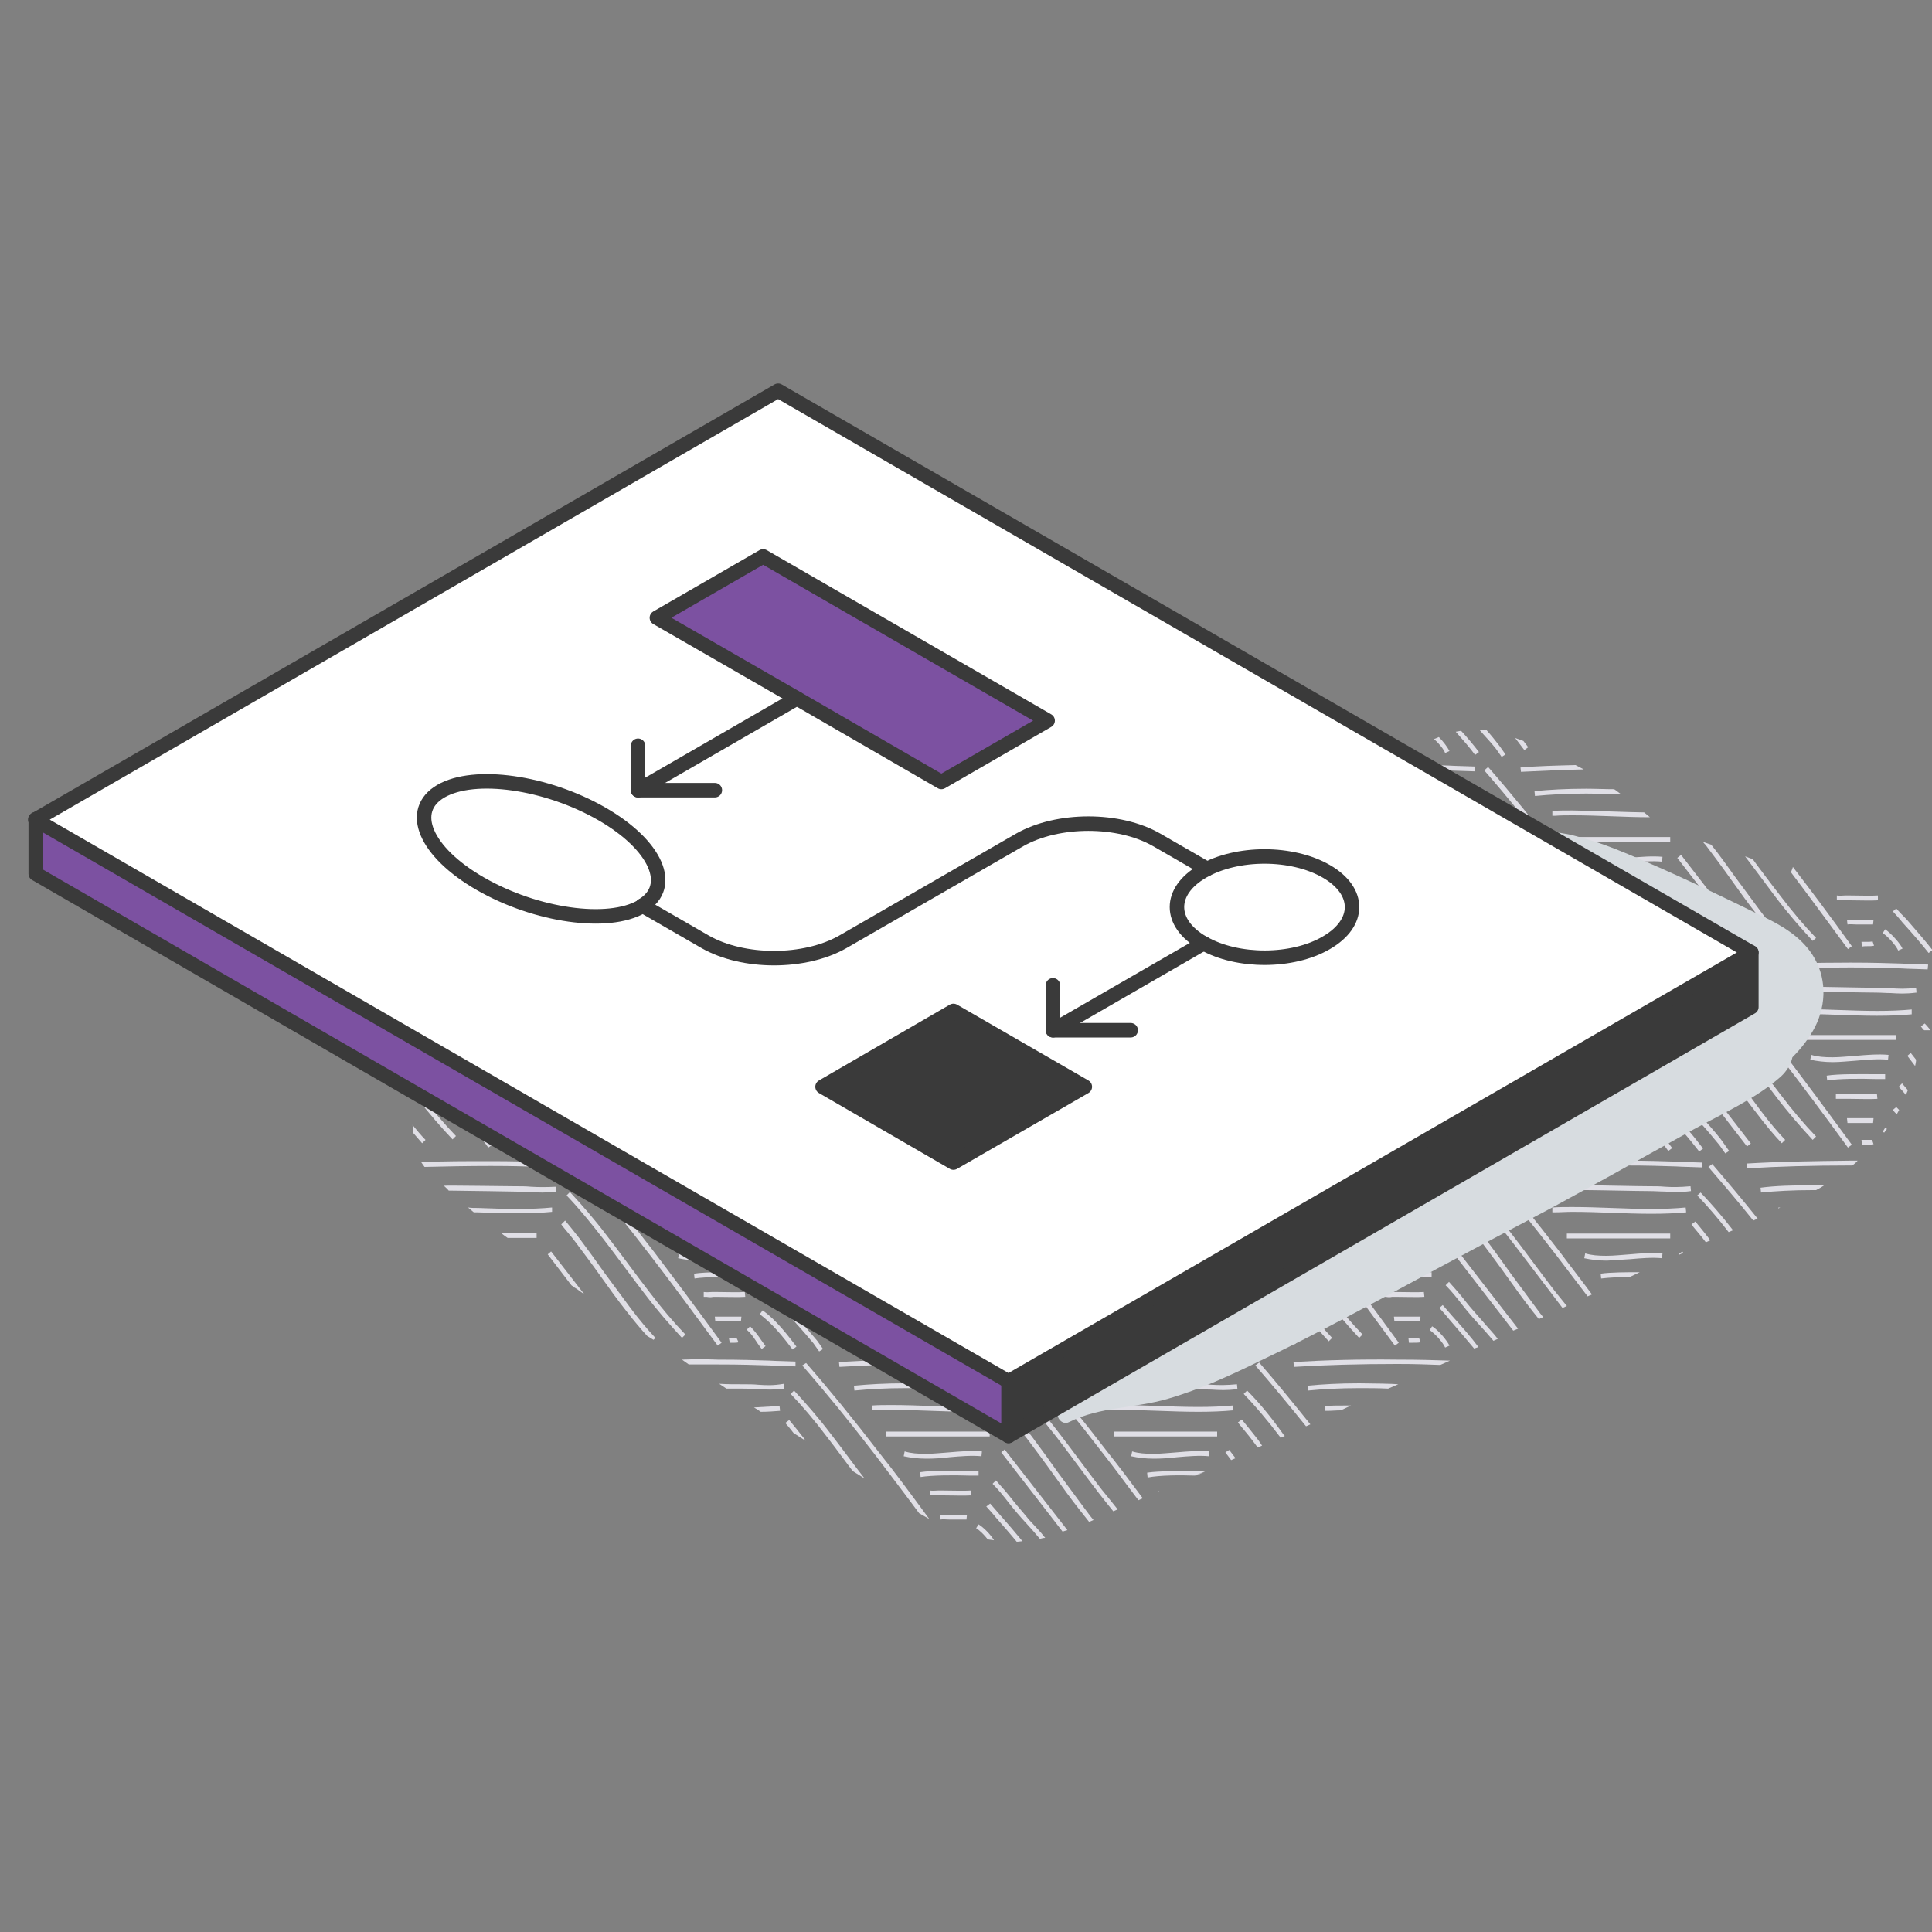 <svg xmlns="http://www.w3.org/2000/svg" xmlns:xlink="http://www.w3.org/1999/xlink" id="Layer_1" x="0px" y="0px" viewBox="0 0 400 400" style="enable-background:new 0 0 400 400;" xml:space="preserve">
<rect x="0" y="0" width="400" height="400" fill="#808080" stroke="none"/>
<style type="text/css">
	.st0{fill:#E0DFE6;}
	.st1{fill:#D7DCE0;}
	.st2{fill:#FFFFFF;}
	.st3{fill:#3A3A3A;}
	.st4{fill:#7C51A1;}
	.st5{fill:none;stroke:#3A3A3A;stroke-width:3;stroke-linecap:round;stroke-linejoin:round;stroke-miterlimit:10;}
</style>
<path class="st0" d="M100.5,227.5c0.3,0,0.6,0,0.9,0c1.2,0,4.8,0.1,5.8,0l-0.1-1c-1,0.1-4.6,0-5.8,0c-0.3,0-0.7,0-1,0  c-0.5,0-1,0.1-1.7,0l0,1c0.2,0,0.4,0,0.6,0C99.8,227.5,100.2,227.5,100.5,227.5z"></path>
<path class="st0" d="M102.7,232.5c0.7,0,1.3,0,1.9,0c0.6,0,1.1,0,1.7,0l0.1-1c-0.6,0-1.2,0-1.8,0c-0.6,0-1.1,0-1.8,0  c-0.6,0-1.3,0-1.9,0l0.1,1C101.4,232.5,102.1,232.5,102.7,232.5z"></path>
<path class="st0" d="M103.3,223.3c-1-0.4-2-0.7-3.1-0.9c-1.3,0-2.6,0.1-3.5,0.3l0.1,1C98.5,223.4,100.9,223.4,103.3,223.3z"></path>
<path class="st0" d="M124.5,232.9l3.5,4.5l0.8-0.6l-2.2-2.8C126.2,233.8,124.8,233.1,124.5,232.9z"></path>
<path class="st0" d="M101.1,237.6l0.8-0.6c-3.8-5.2-7.1-9.7-10.2-13.8c-0.3,0.1-0.5,0.3-0.8,0.5l-0.1,0  C94,227.8,97.3,232.3,101.1,237.6z"></path>
<path class="st0" d="M113.8,227.5c0.4,0.5,0.8,1,1.2,1.5c1.1,1.4,2.3,2.8,3.5,4.1c1.2,1.3,2.4,2.6,3.5,4c0.4,0.6,0.8,1.1,1.2,1.7  l0.8-0.5c-0.4-0.6-0.8-1.1-1.2-1.7c-1.1-1.4-2.3-2.8-3.5-4.1c-1.2-1.3-2.4-2.6-3.4-4c-0.3-0.1-0.6-0.3-0.9-0.4  C114.5,227.8,114.2,227.7,113.8,227.5z"></path>
<path class="st0" d="M111.5,238l0.9-0.4c-0.6-1.3-2.4-3.4-3.6-4.1l-0.5,0.8C109.3,235,111.1,236.9,111.5,238z"></path>
<path class="st0" d="M118.5,237.8c-1.4-1.8-3.5-4.2-5.4-6.4c-0.7-0.8-1.4-1.6-2-2.3l-0.7,0.6c0.6,0.7,1.3,1.4,2,2.3  c1.9,2.1,4,4.5,5.4,6.3L118.5,237.8z"></path>
<path class="st0" d="M105,236c-0.4,0-0.7,0-1.1,0l0.1,1c0.3,0,0.6,0,0.9,0c0.6,0,1.1,0,1.5-0.1l-0.3-0.9  C105.9,236,105.4,236,105,236z"></path>
<path class="st0" d="M87.4,236.7l0.7-0.7c-0.9-0.9-1.8-2-2.7-3.1l0.1,0.5c0,0.4,0,0.7,0,1.1C86.2,235.3,86.8,236,87.4,236.7z"></path>
<path class="st0" d="M93.7,235.9l0.7-0.7c-2.4-2.5-4.8-5.3-7.6-8.9c-0.2,0.3-0.4,0.6-0.6,0.9C89,230.7,91.4,233.5,93.7,235.9z"></path>
<path class="st0" d="M315.8,199.8c0.6,0.3,1.1,0.6,1.7,0.9c5.8-0.3,12-0.4,18.9-0.4c4.8,0,7.2,0.1,10.6,0.2c1.5,0.1,3.2,0.1,5.4,0.2  l0-1c-2.2-0.1-3.9-0.1-5.4-0.2c-3.4-0.1-5.8-0.2-10.7-0.2C328.8,199.3,322.1,199.5,315.8,199.8z"></path>
<path class="st0" d="M397.7,212.5l0.3,0.4l0,0c0.1,0.1,0.2,0.3,0.4,0.4c0.4,0,0.9,0,1.3,0c-0.4-0.5-0.8-1-1.2-1.4L397.7,212.5z"></path>
<path class="st0" d="M390.3,233.5l-0.5,0.8c0.1,0.1,0.2,0.1,0.3,0.2c0.2-0.3,0.4-0.5,0.6-0.8C390.5,233.7,390.4,233.6,390.3,233.5z"></path>
<path class="st0" d="M392.6,229.2l-0.7,0.6c0.2,0.3,0.5,0.6,0.8,0.9c0.2-0.3,0.3-0.6,0.5-0.9C393,229.6,392.8,229.4,392.6,229.2z"></path>
<path class="st0" d="M399.2,199.7c-2.2-0.1-3.9-0.1-5.4-0.2c-3.4-0.1-5.8-0.2-10.7-0.2c-7.9,0-14.9,0.2-21.5,0.6l0.1,1  c6.5-0.4,13.5-0.6,21.4-0.6c4.8,0,7.2,0.1,10.6,0.2c1.5,0.1,3.2,0.1,5.4,0.2L399.2,199.7z"></path>
<path class="st0" d="M345.8,214.3h-17.4c0.1,0.3,0.2,0.7,0.3,1h17.1V214.3z"></path>
<path class="st0" d="M386.5,236c-0.4,0-0.7,0-1.1,0l0.1,1c0.3,0,0.6,0,0.9,0c0.6,0,1.1,0,1.5-0.1l-0.3-0.9  C387.4,236,386.9,236,386.5,236z"></path>
<path class="st0" d="M351.4,206.5c2.4,2.5,4.8,5.3,7.6,9c1.5,1.9,7.1,9.5,8.6,11.4c2.8,3.7,5.3,6.5,7.7,9.1l0.7-0.7  c-2.4-2.5-4.8-5.3-7.6-9c-1.5-1.9-7.1-9.5-8.6-11.4c-2.8-3.7-5.3-6.5-7.7-9.1L351.4,206.5z"></path>
<path class="st0" d="M391.4,204.6c-1-0.1-2-0.1-3.3-0.1c-2.1,0-10.7-0.2-12.9-0.2c-4.2,0-7.6,0.2-10.7,0.5l0.1,1  c3.1-0.3,6.5-0.5,10.6-0.5c2.1,0,10.7,0.2,12.9,0.2c1.3,0,2.3,0.1,3.3,0.1c1.7,0.1,3.1,0.2,5.4-0.1l-0.1-1  C394.5,204.8,393.1,204.7,391.4,204.6z"></path>
<path class="st0" d="M382,227.5c0.3,0,0.6,0,0.9,0c1.2,0,4.8,0.1,5.8,0l-0.1-1c-1,0.1-4.6,0-5.8,0c-0.3,0-0.7,0-1,0  c-0.5,0-1,0.1-1.7,0l0,1c0.2,0,0.4,0,0.6,0C381.3,227.5,381.7,227.5,382,227.5z"></path>
<path class="st0" d="M394.9,218.6l1.6,2.1c0.1-0.4,0.2-0.9,0.2-1.3l-1.1-1.4L394.9,218.6z"></path>
<path class="st0" d="M393.1,225c0.5,0.5,1,1.1,1.5,1.7c0.1-0.3,0.3-0.7,0.4-1c-0.4-0.5-0.8-0.9-1.2-1.4L393.1,225z"></path>
<path class="st0" d="M395.8,209c-2.1,0.2-4.5,0.3-7.1,0.3c-2.7,0-5.5-0.1-8.2-0.2c-2.7-0.1-5.4-0.2-8.2-0.2c-1.5,0-2.8,0-4.1,0.1  l0,1h0.4v0c1.2,0,2.4-0.1,3.7-0.1c2.7,0,5.4,0.1,8.1,0.2c2.7,0.1,5.5,0.2,8.2,0.2c2.7,0,5.1-0.1,7.2-0.3L395.8,209z"></path>
<path class="st0" d="M341.5,223.4c0.7,0,1.4,0,2,0v-1c-0.6,0-1.2,0-2,0c-3.2,0-7.5-0.1-10.1,0.3l0.1,1  C334.1,223.3,338.4,223.3,341.5,223.4z"></path>
<path class="st0" d="M343,233.6l-0.7,0.7c0.9,0.8,1.3,1.4,1.9,2.3c0.3,0.5,0.7,1,1.2,1.7l0.8-0.6c-0.5-0.7-0.9-1.2-1.2-1.7  C344.4,235.1,343.9,234.5,343,233.6z"></path>
<path class="st0" d="M350.2,212.5l0.3,0.4l0,0c0.8,1,1.7,2,2.6,3.2c1.8,2.4,3.6,4.8,5.3,7.2c1.7,2.4,3.5,4.9,5.4,7.3  c1.8,2.4,3.5,4.4,5.1,6.1l0.7-0.7c-1.6-1.7-3.3-3.7-5.1-6.1c-1.8-2.4-3.6-4.9-5.4-7.3c-1.7-2.4-3.5-4.9-5.3-7.3  c-1-1.3-2-2.5-2.9-3.6L350.2,212.5z"></path>
<rect x="371.1" y="214.3" class="st0" width="21.4" height="1"></rect>
<path class="st0" d="M351.8,238.4l0.8-0.6c-2-2.6-4.2-5.5-7-7.5l-0.6,0.8C347.6,233,349.8,235.9,351.8,238.4z"></path>
<path class="st0" d="M344.7,204.6c-1-0.1-2-0.1-3.3-0.1c-2.1,0-10.7-0.2-12.9-0.2c-2.1,0-4.1,0-5.9,0.1c0.1,0.1,0.1,0.1,0.2,0.2  c0.2,0.2,0.3,0.4,0.5,0.7c0,0,0,0.1,0.1,0.1c1.6-0.1,3.3-0.1,5.2-0.1c2.1,0,10.7,0.2,12.9,0.2c1.3,0,2.3,0.1,3.3,0.1  c1.7,0.1,3.1,0.2,5.4-0.1l-0.1-1C347.7,204.8,346.3,204.7,344.7,204.6z"></path>
<path class="st0" d="M337.5,219.6c2.2-0.2,4.6-0.4,6.6-0.2l0.1-1c-2.1-0.2-4.5,0-6.8,0.2c-1.6,0.1-3.2,0.3-4.8,0.3  c-1,0-1.9-0.1-2.8-0.2c0.1,0.3,0.2,0.7,0.3,1c0.8,0.1,1.6,0.1,2.4,0.1C334.3,219.9,335.9,219.7,337.5,219.6z"></path>
<path class="st0" d="M337.4,232.5c0.7,0,1.3,0,1.9,0c0.6,0,1.1,0,1.7,0l0.1-1c-0.6,0-1.2,0-1.8,0c-0.6,0-1.1,0-1.8,0  c-0.6,0-1.3,0-1.9,0l0.1,1C336.2,232.5,336.8,232.5,337.4,232.5z"></path>
<rect x="354.6" y="215.8" transform="matrix(0.791 -0.611 0.611 0.791 -65.123 264.575)" class="st0" width="1" height="23.7"></rect>
<path class="st0" d="M339.5,236c-0.3,0-0.6,0-0.9,0l0.2,1c0.2,0,0.4,0,0.6,0c0.1,0,0.3,0,0.4,0c0.2,0,0.5,0,0.8-0.1l-0.4-0.9  C340.1,236,339.8,236,339.5,236z"></path>
<path class="st0" d="M335.3,227.5c0.3,0,0.6,0,0.9,0c1.2,0,4.8,0.1,5.8,0l-0.1-1c-1,0.1-4.6,0-5.8,0c-0.3,0-0.7,0-1,0  c-0.5,0-1,0.1-1.7,0l0,1c0.2,0,0.4,0,0.6,0C334.5,227.5,334.9,227.5,335.3,227.5z"></path>
<path class="st0" d="M384.2,232.5c0.7,0,1.3,0,1.9,0c0.6,0,1.1,0,1.7,0l0.1-1c-0.6,0-1.2,0-1.8,0c-0.6,0-1.1,0-1.8,0  c-0.6,0-1.3,0-1.9,0l0.1,1C382.9,232.5,383.6,232.5,384.2,232.5z"></path>
<path class="st0" d="M384.3,219.6c2.2-0.2,4.6-0.4,6.6-0.2l0.1-1c-2.1-0.2-4.5,0-6.8,0.2c-1.6,0.1-3.2,0.3-4.8,0.3  c-1.7,0-3.1-0.1-4.4-0.5l-0.2,1c1.4,0.3,2.9,0.5,4.7,0.5C381,219.9,382.7,219.7,384.3,219.6z"></path>
<path class="st0" d="M388.3,223.4c0.7,0,1.4,0,2,0v-1c-0.6,0-1.2,0-2,0c-3.2,0-7.5-0.1-10.1,0.3l0.1,1  C380.8,223.3,385.1,223.3,388.3,223.4z"></path>
<path class="st0" d="M349.1,209c-2.1,0.2-4.5,0.3-7.1,0.3c-2.7,0-5.5-0.1-8.2-0.2c-2.7-0.1-5.4-0.2-8.2-0.2c0,0-0.1,0-0.1,0  c0,0,0,0,0,0.1c0.2,0.3,0.4,0.6,0.5,0.9c2.5,0,5.1,0.1,7.7,0.2c2.7,0.1,5.5,0.2,8.2,0.2c2.7,0,5.1-0.1,7.2-0.3L349.1,209z"></path>
<path class="st0" d="M352.7,231.7c-2.4-2.8-5.2-5.9-6.1-7.1l-0.8,0.6c0.9,1.2,3.7,4.4,6.1,7.1c1.9,2.1,3.6,4.2,4.1,4.8  c0.4,0.6,0.8,1.1,1.2,1.7l0.8-0.5c-0.4-0.6-0.8-1.1-1.2-1.7C356.3,235.8,354.7,233.9,352.7,231.7z"></path>
<path class="st0" d="M353.7,200.6c4.8,5.5,9.7,11.5,15,18.4c4.1,5.3,8.6,11.3,13.9,18.6l0.8-0.6c-5.4-7.4-9.8-13.3-13.9-18.7  c-5.3-6.9-10.2-12.9-15-18.4L353.7,200.6z"></path>
<path class="st0" d="M336.2,237.6l0.8-0.6c-3.4-4.6-6.3-8.7-9.1-12.4c-0.3,0.2-0.6,0.3-0.9,0.5C329.8,228.8,332.8,232.9,336.2,237.6  z"></path>
<path class="st0" d="M328.9,235.9l0.7-0.7c-2.1-2.2-4.3-4.8-6.8-7.9c-0.3,0.2-0.6,0.3-0.9,0.5C324.4,231,326.6,233.6,328.9,235.9z"></path>
<path class="st0" d="M306.2,237.8c-0.4-0.5-0.8-1-1.2-1.5l-0.9,0.4c0.5,0.6,0.9,1.1,1.3,1.6L306.2,237.8z"></path>
<path class="st0" d="M322.6,236.7l0.7-0.7c-1.6-1.7-3.3-3.7-5.1-6.1c-0.1-0.1-0.1-0.1-0.2-0.2c-0.3,0.2-0.6,0.3-0.9,0.5  c0.1,0.1,0.2,0.2,0.3,0.3C319.2,232.9,320.9,234.9,322.6,236.7z"></path>
<path class="st0" d="M315.6,237.4l0.8-0.6l-3.4-4.5c-0.3,0.1-0.6,0.3-0.9,0.4L315.6,237.4z"></path>
<path class="st0" d="M309.7,237.1c0.4,0.6,0.8,1.1,1.2,1.7l0.8-0.5c-0.4-0.6-0.8-1.1-1.2-1.7c-0.5-0.7-1.1-1.4-1.7-2  c-0.3,0.1-0.6,0.3-0.9,0.5C308.5,235.6,309.1,236.3,309.7,237.1z"></path>
<path class="st0" d="M109.4,259.5L109.4,259.5L109.4,259.5C109.4,259.5,109.4,259.5,109.4,259.5z"></path>
<path class="st0" d="M87.2,240.6c0.2,0.3,0.4,0.6,0.7,1c4.3-0.1,8.8-0.2,13.7-0.2c4.8,0,7.2,0.1,10.6,0.2c1.5,0.1,3.2,0.1,5.4,0.2  l0-1c-2.2-0.1-3.9-0.1-5.4-0.2c-3.4-0.1-5.8-0.2-10.7-0.2C96.5,240.4,91.7,240.4,87.2,240.6z"></path>
<path class="st0" d="M105.1,256.3h6v-1h-7.3C104.2,255.7,104.7,256,105.1,256.3z"></path>
<path class="st0" d="M119.7,241.6c4.8,5.5,9.7,11.5,15,18.4c4.1,5.3,8.5,11.3,13.9,18.6l0.8-0.6c-5.4-7.4-9.8-13.3-13.9-18.7  c-5.3-6.9-10.2-12.9-15-18.4L119.7,241.6z"></path>
<path class="st0" d="M109.9,245.7c-1-0.1-2-0.1-3.3-0.1c-2.1,0-14.1-0.2-14.7-0.1c0.3,0.3,0.7,0.6,1,1c0.3,0,15.9,0.2,16.9,0.3  c1.7,0.1,3.1,0.2,5.4-0.1l-0.1-1C113,245.8,111.6,245.8,109.9,245.7z"></path>
<path class="st0" d="M113.4,259.7l4.9,6.4c0.9,0.7,1.6,1.1,0.2,0.1c0.8,0.6,1.7,1.2,2.5,1.8l-6.9-8.9L113.4,259.7z"></path>
<path class="st0" d="M114.3,250c-2.1,0.2-4.5,0.3-7.1,0.3c-2.7,0-5.5-0.1-8.2-0.2c-0.7,0-1.4,0-2.1-0.1c0,0,0,0,0,0  c0.4,0.3,0.8,0.7,1.2,1c0.3,0,0.5,0,0.8,0c2.7,0.1,5.5,0.2,8.2,0.2c2.7,0,5.1-0.1,7.2-0.3L114.3,250z"></path>
<path class="st0" d="M116.2,253.5l0.3,0.4l0,0c0.8,1,1.7,2,2.6,3.2c1.8,2.4,3.6,4.8,5.3,7.2c1.7,2.4,3.5,4.9,5.4,7.3  c1.5,1.9,2.8,3.5,4.2,5l1.3,0.8l0.4-0.4c-1.6-1.7-3.3-3.7-5.1-6.1c-1.8-2.4-3.6-4.9-5.4-7.3c-1.7-2.4-3.5-4.9-5.3-7.3  c-1-1.3-2-2.5-2.9-3.6L116.2,253.5z"></path>
<path class="st0" d="M124.9,256.5c1.5,1.9,7.1,9.5,8.6,11.4c2.8,3.7,5.3,6.5,7.7,9.1l0.7-0.7c-2.4-2.5-4.8-5.3-7.6-9  c-1.5-1.9-7.1-9.5-8.6-11.4c-2.8-3.7-5.3-6.5-7.7-9.1l-0.7,0.7C119.7,250,122.1,252.9,124.9,256.5z"></path>
<path class="st0" d="M248.4,305.1c-0.5,0.2-0.8,0.3-0.9,0.4l0.1,0c0.1,0,0.2-0.1,0.3-0.1C248.3,305.2,250.6,304.2,248.4,305.1z"></path>
<path class="st0" d="M281.4,286.4c-4.2,0-7.6,0.2-10.7,0.5l0.1,1c3.1-0.3,6.5-0.5,10.6-0.5c2,0,4,0,6,0.1l2.1-0.9  C288.9,286.5,283.5,286.4,281.4,286.4z"></path>
<path class="st0" d="M260,297.5c-1-1.3-2-2.5-2.9-3.6l-0.8,0.6l0.3,0.4l0,0c0.8,1,1.7,2,2.6,3.2c0.4,0.5,0.8,1.1,1.2,1.6l0.9-0.4  C260.9,298.7,260.5,298.1,260,297.5z"></path>
<path class="st0" d="M278.5,291c-1.5,0-2.8,0-4.1,0.1l0,1h0.4v0c0.9,0,1.8-0.1,2.8-0.1l2.1-1C279.3,291,278.9,291,278.5,291z"></path>
<path class="st0" d="M259.9,282.7c3.4,3.9,6.8,8,10.5,12.6l0.9-0.4c-3.7-4.6-7.2-8.9-10.6-12.8L259.9,282.7z"></path>
<path class="st0" d="M247.4,305.5c0.2-0.1,1.1-0.5,2.2-0.9v0c-0.6,0-1.2,0-2,0c-3.2,0-7.5-0.1-10.1,0.3l0.1,1  C240.2,305.4,244.3,305.4,247.4,305.5z"></path>
<path class="st0" d="M228.1,292L228.1,292c1.2-0.1,2.4-0.1,3.7-0.1c2.7,0,5.4,0.1,8.1,0.2c2.7,0.1,5.5,0.2,8.2,0.2  c2.7,0,5.1-0.1,7.2-0.3l-0.1-1c-2.1,0.2-4.5,0.3-7.1,0.3c-2.7,0-5.5-0.1-8.2-0.2c-2.7-0.1-5.4-0.2-8.2-0.2c-1.5,0-2.8,0-4.1,0.1l0,1  H228.1z"></path>
<path class="st0" d="M239.7,308.6l0,0.2l0.5-0.2C240,308.7,239.9,308.7,239.7,308.6z"></path>
<path class="st0" d="M241.1,287.5c2.1,0,4.3,0.1,6.4,0.1c1.3,0,2.3,0.1,3.3,0.1c1.7,0.1,3.1,0.2,5.4-0.1l-0.1-1  c-2.2,0.2-3.6,0.2-5.3,0.1c-1-0.1-2-0.1-3.3-0.1c-2.1,0-10.7-0.2-12.9-0.2c-4.2,0-7.6,0.2-10.7,0.5l0.1,1c3.1-0.3,6.5-0.5,10.6-0.5  C236.8,287.4,238.9,287.5,241.1,287.5z"></path>
<path class="st0" d="M221.1,283c6.5-0.4,13.5-0.6,21.4-0.6c4.8,0,7.2,0.1,10.6,0.2c1.5,0.1,3.2,0.1,5.4,0.2l0-1  c-2.2-0.1-3.9-0.1-5.4-0.2c-3.4-0.1-5.8-0.2-10.7-0.2c-7.9,0-14.9,0.2-21.5,0.6L221.1,283z"></path>
<path class="st0" d="M267.8,282l0.1,1c6.5-0.4,13.5-0.6,21.4-0.6c3.9,0,6.3,0.1,8.9,0.2l2-0.9l-0.2,0c-3.4-0.1-5.8-0.2-10.7-0.2  C281.4,281.4,274.4,281.6,267.8,282z"></path>
<path class="st0" d="M258.2,287.9l-0.7,0.7c2.4,2.5,4.8,5.3,7.6,9c0,0,0,0,0,0.1l0.9-0.4c-0.1-0.1-0.1-0.2-0.2-0.2  C263.1,293.3,260.7,290.4,258.2,287.9z"></path>
<path class="st0" d="M243.7,301.7c2.2-0.2,4.6-0.4,6.6-0.2l0.1-1c-2.1-0.2-4.5,0-6.8,0.2c-1.6,0.1-3.2,0.3-4.8,0.3  c-1.7,0-3.1-0.1-4.4-0.5l-0.2,1c1.4,0.3,2.9,0.5,4.7,0.5C240.4,302,242.1,301.9,243.7,301.7z"></path>
<rect x="230.6" y="296.4" class="st0" width="21.4" height="1"></rect>
<path class="st0" d="M253.7,300.7l1.2,1.6c0.3-0.1,0.6-0.3,0.9-0.4l-1.3-1.7L253.7,300.7z"></path>
<path class="st0" d="M163.7,288.6c2.4,2.5,4.8,5.3,7.6,9c1.5,1.9,4.9,6.6,5.3,7l2.4,1.5c-0.9-1.1-5.4-7.2-6.9-9.1  c-2.8-3.7-5.3-6.5-7.7-9.1L163.7,288.6z"></path>
<path class="st0" d="M157,286.7c-1-0.1-2-0.1-3.3-0.1c-1.6,0-3.2,0-4.8-0.1l1.5,1c1.1,0,2.2,0,3.3,0c1.3,0,2.3,0.1,3.3,0.1  c1.7,0.1,3.1,0.2,5.4-0.1l-0.1-1C160,286.9,158.6,286.8,157,286.7z"></path>
<path class="st0" d="M161.4,291.1c-1.6,0.1-3.4,0.2-5.3,0.3c0.5,0.3,1,0.6,1.4,0.9c1.4,0,2.7-0.1,4-0.2L161.4,291.1z"></path>
<path class="st0" d="M166.1,282.7c4.8,5.5,9.7,11.5,15,18.4c2.8,3.7,5.8,7.6,9.2,12.2c0.7,0.4,1.4,0.8,2.1,1.2  c-3.9-5.3-7.2-9.8-10.5-13.9c-5.3-6.9-10.2-12.9-15-18.4L166.1,282.7z"></path>
<path class="st0" d="M162.6,294.6l0.3,0.4l0,0c0.5,0.5,0.9,1.1,1.4,1.7l2.5,1.6c-0.2-0.2-0.3-0.5-0.5-0.7c-1-1.3-2-2.5-2.9-3.6  L162.6,294.6z"></path>
<path class="st0" d="M213.5,282.7c4.8,5.5,9.7,11.5,15,18.4c2.3,2.9,4.6,6.1,7.2,9.5l0.9-0.4c-2.6-3.5-5-6.7-7.4-9.7  c-5.3-6.9-10.2-12.9-15-18.4L213.5,282.7z"></path>
<path class="st0" d="M218.8,297.6c1.5,1.9,7.1,9.5,8.6,11.4c1.1,1.4,2.1,2.7,3.1,3.9c0.3-0.1,0.6-0.3,0.9-0.4  c-1-1.3-2.1-2.6-3.3-4.1c-1.5-1.9-7.1-9.5-8.6-11.4c-2.8-3.7-5.3-6.5-7.7-9.1l-0.7,0.7C213.5,291.1,215.9,293.9,218.8,297.6z"></path>
<path class="st0" d="M207.3,300.7l12.7,16.4c0.3-0.1,0.6-0.2,1-0.3L208,300.1L207.3,300.7z"></path>
<path class="st0" d="M181,292L181,292c1.2-0.1,2.4-0.1,3.7-0.1c2.7,0,5.4,0.1,8.1,0.2c2.7,0.1,5.5,0.2,8.2,0.2  c2.7,0,5.1-0.1,7.2-0.3l-0.1-1c-2.1,0.2-4.5,0.3-7.1,0.3c-2.7,0-5.5-0.1-8.2-0.2c-2.7-0.1-5.4-0.2-8.2-0.2c-1.5,0-2.8,0-4.1,0.1l0,1  H181z"></path>
<path class="st0" d="M195.4,282.4c4.8,0,7.2,0.1,10.6,0.2c1.5,0.1,3.2,0.1,5.4,0.2l0-1l-1.5,0c-0.1,0.1-0.2,0.3-0.3,0.4l-0.7,0.3  c-0.7-0.3-1.3-0.6-1.6-0.8c-0.1,0-0.1-0.1-0.2-0.1l-1.2,0c-3.4-0.1-5.8-0.2-10.7-0.2c-7.9,0-14.9,0.2-21.5,0.6l0.1,1  C180.6,282.6,187.6,282.4,195.4,282.4z"></path>
<path class="st0" d="M209.6,310.5c-1-1.3-2.3-2.8-3.4-4l-0.7,0.7c1.2,1.2,2.4,2.7,3.4,4c1.1,1.4,2.3,2.8,3.5,4.1  c1,1.1,2,2.2,2.9,3.3c0.4-0.1,0.7-0.2,1.1-0.2c-1-1.3-2.2-2.5-3.3-3.7C211.9,313.2,210.7,311.9,209.6,310.5z"></path>
<path class="st0" d="M204.2,311.9c0.6,0.7,1.3,1.4,2,2.3c1.4,1.6,3,3.4,4.3,5c0.4,0,0.8-0.1,1.2-0.1c-1.4-1.7-3.1-3.7-4.7-5.5  c-0.7-0.8-1.4-1.6-2-2.3L204.2,311.9z"></path>
<path class="st0" d="M210,294.6l0.3,0.4l0,0c0.8,1,1.7,2,2.6,3.2c1.8,2.4,3.6,4.8,5.3,7.2c1.7,2.4,3.5,4.9,5.4,7.3  c0.6,0.8,1.3,1.6,1.9,2.4c0.3-0.1,0.6-0.3,0.9-0.4c-0.7-0.8-1.3-1.7-2-2.6c-1.8-2.4-3.6-4.9-5.4-7.3c-1.7-2.4-3.5-4.9-5.3-7.3  c-1-1.3-2-2.5-2.9-3.6L210,294.6z"></path>
<path class="st0" d="M194,287.5c2.1,0,4.3,0.1,6.4,0.1c1.3,0,2.3,0.1,3.3,0.1c1.7,0.1,3.1,0.2,5.4-0.1l-0.1-1  c-2.2,0.2-3.6,0.2-5.3,0.1c-1-0.1-2-0.1-3.3-0.1c-2.1,0-10.7-0.2-12.9-0.2c-4.2,0-7.6,0.2-10.7,0.5l0.1,1c3.1-0.3,6.5-0.5,10.6-0.5  C189.7,287.4,191.8,287.5,194,287.5z"></path>
<path class="st0" d="M202.6,315.6l-0.5,0.8c0.7,0.4,1.7,1.4,2.4,2.3c0.4,0.1,0.9,0.1,1.3,0.2C205.1,317.7,203.6,316.2,202.6,315.6z"></path>
<path class="st0" d="M196.5,313.6c-0.6,0-1.3,0-1.9,0l0.1,1c0.5-0.1,1.2,0,1.8,0c0.7,0,1.3,0,1.9,0c0.6,0,1.1,0,1.7,0l0.1-1  c-0.6,0-1.2,0-1.8,0C197.8,313.6,197.2,313.6,196.5,313.6z"></path>
<rect x="183.5" y="296.4" class="st0" width="21.4" height="1"></rect>
<path class="st0" d="M196.6,301.7c2.2-0.2,4.6-0.4,6.6-0.2l0.1-1c-2.1-0.2-4.5,0-6.8,0.2c-1.6,0.1-3.2,0.3-4.8,0.3  c-1.7,0-3.1-0.1-4.4-0.5l-0.2,1c1.4,0.3,2.9,0.5,4.7,0.5C193.4,302,195,301.9,196.6,301.7z"></path>
<path class="st0" d="M194.4,309.6c0.3,0,0.6,0,0.9,0c1.2,0,4.8,0.1,5.8,0l-0.1-1c-1,0.1-4.6,0-5.8,0c-0.3,0-0.7,0-1,0  c-0.5,0-1,0.1-1.7,0l0,1c0.2,0,0.4,0,0.6,0C193.6,309.6,194,309.6,194.4,309.6z"></path>
<path class="st0" d="M200.6,305.5c0.7,0,1.4,0,2,0v-1c-0.6,0-1.2,0-2,0c-3.2,0-7.5-0.1-10.1,0.3l0.1,1  C193.1,305.4,197.4,305.4,200.6,305.5z"></path>
<path class="st0" d="M141.2,281.5l1.4,1c2,0,4,0,6.1,0c4.8,0,7.2,0.1,10.6,0.2c1.5,0.1,3.2,0.1,5.4,0.2l0-1  c-2.2-0.1-3.9-0.1-5.4-0.2c-3.4-0.1-5.8-0.2-10.7-0.2C146.1,281.4,143.6,281.4,141.2,281.5z"></path>
<path class="st0" d="M287.8,246.4c2.1,0,4.3,0.1,6.4,0.1c1.3,0,2.3,0.1,3.3,0.1c1.7,0.1,3.1,0.2,5.4-0.1l-0.1-1  c-2.2,0.2-3.6,0.2-5.3,0.1c-1-0.1-2-0.1-3.3-0.1c-2.1,0-8-0.1-8.8-0.1c-0.7,0.3-1.4,0.6-2.1,1C284.8,246.4,286.3,246.4,287.8,246.4z  "></path>
<path class="st0" d="M303.4,269.4c-1-1.3-2.3-2.8-3.4-4l-0.7,0.7c1.2,1.2,2.4,2.7,3.4,4c1.1,1.4,2.3,2.8,3.5,4.1c1,1.1,2,2.2,3,3.4  l0.9-0.4c-1-1.3-2.1-2.4-3.1-3.6C305.7,272.1,304.5,270.8,303.4,269.4z"></path>
<path class="st0" d="M265.1,256.5c1.5,1.9,7.1,9.5,8.6,11.4c2.8,3.7,5.3,6.5,7.7,9.1l0.7-0.7c-2.4-2.5-4.8-5.3-7.6-9  c-1.5-1.9-9.4-12.5-9.8-13c-0.3,0.1-0.6,0.3-0.9,0.4C264.2,255.3,264.7,255.9,265.1,256.5z"></path>
<rect x="277.3" y="255.4" class="st0" width="21.4" height="1"></rect>
<path class="st0" d="M290.4,260.7c2.2-0.2,4.6-0.4,6.6-0.2l0.1-1c-2.1-0.2-4.5,0-6.8,0.2c-1.6,0.1-3.2,0.3-4.8,0.3  c-1.7,0-3.1-0.1-4.4-0.5l-0.2,1c1.4,0.3,2.9,0.5,4.7,0.5C287.2,260.9,288.8,260.8,290.4,260.7z"></path>
<path class="st0" d="M307.3,241.6c4.8,5.5,9.7,11.5,15,18.4c2,2.6,4.1,5.4,6.4,8.4l0.9-0.4c-2.3-3.1-4.5-5.9-6.5-8.6  c-5.3-6.9-10.2-12.9-15-18.4L307.3,241.6z"></path>
<path class="st0" d="M299.9,241.6c1.5,0.1,3.2,0.1,5.4,0.2l0-1c-2.2-0.1-7.9-0.3-9.1-0.3c-0.7,0.3-1.3,0.6-2,0.9  C296.3,241.4,297.9,241.5,299.9,241.6z"></path>
<path class="st0" d="M274.8,251L274.8,251c1.2-0.1,2.4-0.1,3.7-0.1c2.7,0,5.4,0.1,8.1,0.2c2.7,0.1,5.5,0.2,8.2,0.2  c2.7,0,5.1-0.1,7.2-0.3l-0.1-1c-2.1,0.2-4.5,0.3-7.1,0.3c-2.7,0-5.5-0.1-8.2-0.2c-2.7-0.1-5.4-0.2-8.2-0.2c-1.2,0-2.4,0-3.5,0.1  l-0.7,0.3l0,0.7H274.8z"></path>
<path class="st0" d="M294.4,264.4c0.7,0,1.4,0,2,0v-1c-0.6,0-1.2,0-2,0c-3.2,0-7.5-0.1-10.1,0.3l0.1,1  C287,264.3,291.3,264.4,294.4,264.4z"></path>
<path class="st0" d="M247.7,264.4c0.7,0,1.4,0,2,0v-1c-0.6,0-1.2,0-2,0c-2.2,0-4.9,0-7.2,0.1c-0.9,0.4-1.8,0.7-2.7,1.1l0,0.1  C240.2,264.3,244.5,264.4,247.7,264.4z"></path>
<path class="st0" d="M312.6,256.5c1.5,1.9,10.2,13.4,10.9,14.3l0.9-0.4c-0.8-1-1.6-2-2.5-3.1c-1.5-1.9-7.1-9.5-8.6-11.4  c-2.8-3.7-5.3-6.5-7.7-9.1l-0.7,0.7C307.4,250,309.8,252.9,312.6,256.5z"></path>
<path class="st0" d="M296.5,274.6l-0.5,0.8c1,0.6,2.8,2.6,3.2,3.6l0.9-0.4C299.5,277.4,297.7,275.3,296.5,274.6z"></path>
<path class="st0" d="M269,252.5c1.9,2.4,3.9,4.9,5.9,7.5c4.1,5.3,8.5,11.3,13.9,18.6l0.8-0.6c-5.4-7.4-9.8-13.3-13.9-18.7  c-2-2.5-3.8-4.9-5.7-7.2L269,252.5z"></path>
<path class="st0" d="M245.6,277c-0.3,0-0.6,0-0.9,0l0.2,1c0.2,0,0.4,0,0.6,0c0.1,0,0.3,0,0.4,0c0.2,0,0.5,0,0.8-0.1l-0.4-0.9  C246.2,277,245.9,277,245.6,277z"></path>
<polygon class="st0" points="301.1,259.7 313.3,275.5 314.3,275.1 301.9,259.1 "></polygon>
<path class="st0" d="M241.4,268.5c0.3,0,0.6,0,0.9,0c1.2,0,4.8,0.1,5.8,0l-0.1-1c-1,0.1-4.6,0-5.8,0c-0.3,0-0.7,0-1,0  c-0.5,0-1,0.1-1.7,0l0,1c0.2,0,0.4,0,0.6,0C240.7,268.6,241.1,268.6,241.4,268.5z"></path>
<path class="st0" d="M257.9,279.4l0.8-0.6c-2-2.6-4.2-5.5-7-7.5l-0.6,0.8C253.8,274.1,256,276.9,257.9,279.4z"></path>
<path class="st0" d="M243.6,273.6c0.7,0,1.3,0,1.9,0c0.6,0,1.1,0,1.7,0l0.1-1c-0.6,0-1.2,0-1.8,0c-0.6,0-1.1,0-1.8,0  c-0.6,0-1.3,0-1.9,0l0.1,1C242.4,273.5,243,273.5,243.6,273.6z"></path>
<rect x="260.8" y="256.9" transform="matrix(0.791 -0.611 0.611 0.791 -109.79 215.779)" class="st0" width="1" height="23.7"></rect>
<path class="st0" d="M250.3,260.5l0.1-0.8l-1.9,0.7C249.1,260.4,249.7,260.4,250.3,260.5z"></path>
<path class="st0" d="M303.8,253.5l0.3,0.4l0,0c0.8,1,1.7,2,2.6,3.2c1.8,2.4,3.6,4.8,5.3,7.2c1.7,2.4,3.5,4.9,5.4,7.3  c0.4,0.5,0.8,1,1.2,1.5l0.9-0.4c-0.4-0.5-0.9-1.1-1.3-1.7c-1.8-2.4-3.6-4.9-5.4-7.3c-1.7-2.4-3.5-4.9-5.3-7.3c-1-1.3-2-2.5-2.9-3.6  L303.8,253.5z"></path>
<path class="st0" d="M258.9,272.7c-2.4-2.8-5.2-5.9-6.1-7.1l-0.8,0.6c0.9,1.2,3.7,4.4,6.1,7.1c1.9,2.1,3.6,4.2,4.1,4.8  c0.4,0.6,0.8,1.1,1.2,1.7l0.8-0.5c-0.4-0.6-0.8-1.1-1.2-1.7C262.5,276.9,260.8,275,258.9,272.7z"></path>
<path class="st0" d="M306.1,278.9L306.1,278.9c-1.4-1.9-3.5-4.3-5.4-6.4c-0.7-0.8-1.4-1.6-2-2.3l-0.7,0.6c0.6,0.7,1.3,1.4,2,2.3  c1.8,2.1,3.8,4.4,5.2,6.1L306.1,278.9z"></path>
<path class="st0" d="M264.6,264.3c1.7,2.4,3.5,4.9,5.4,7.3c1.8,2.4,3.5,4.4,5.1,6.1l0.7-0.7c-1.6-1.7-3.3-3.7-5.1-6.1  c-1.8-2.4-3.6-4.9-5.4-7.3c-1.7-2.4-3.5-4.9-5.3-7.3c-0.1-0.1-0.1-0.2-0.2-0.3c-0.3,0.1-0.6,0.2-1,0.4c0.1,0.2,0.3,0.3,0.4,0.5  C261.1,259.4,262.9,261.9,264.6,264.3z"></path>
<path class="st0" d="M292.7,277c-0.4,0-0.7,0-1.1,0l0.1,1c0.3,0,0.6,0,0.9,0c0.6,0,1.1,0,1.5-0.1l-0.3-0.9  C293.5,277,293.1,277,292.7,277z"></path>
<path class="st0" d="M249.1,274.6l-0.7,0.7c0.9,0.8,1.3,1.4,1.9,2.3c0.3,0.5,0.7,1,1.2,1.7l0.8-0.6c-0.5-0.7-0.9-1.2-1.2-1.7  C250.5,276.2,250.1,275.5,249.1,274.6z"></path>
<path class="st0" d="M288.2,268.5c0.3,0,0.6,0,0.9,0c1.2,0,4.8,0.1,5.8,0l-0.1-1c-1,0.1-4.6,0-5.8,0c-0.3,0-0.7,0-1,0  c-0.5,0-1,0.1-1.7,0l0,1c0.2,0,0.4,0,0.6,0C287.5,268.6,287.8,268.6,288.2,268.5z"></path>
<path class="st0" d="M290.4,273.6c0.7,0,1.3,0,1.9,0c0.6,0,1.1,0,1.7,0l0.1-1c-0.6,0-1.2,0-1.8,0c-0.6,0-1.1,0-1.8,0  c-0.6,0-1.3,0-1.9,0l0.1,1C289.1,273.5,289.7,273.5,290.4,273.6z"></path>
<rect x="136.7" y="255.4" class="st0" width="21.4" height="1"></rect>
<path class="st0" d="M170.8,264.3c1.7,2.4,3.5,4.9,5.4,7.3c1.8,2.4,3.5,4.4,5.1,6.1l0.7-0.7c-1.6-1.7-3.3-3.7-5.1-6.1  c-1.8-2.4-3.6-4.9-5.4-7.3c-1.6-2.2-3.3-4.5-5-6.7l-2.3-1.4c0.4,0.5,0.8,0.9,1.1,1.5C167.2,259.4,169,261.9,170.8,264.3z"></path>
<path class="st0" d="M228.7,277.8l0.7-0.7c-1.6-1.7-3.3-3.7-5.1-6.1c0,0-0.1-0.1-0.1-0.1c-0.2,0.1-0.4,0.2-0.6,0.3  c-0.1,0.1-0.2,0.1-0.3,0.2c0.1,0.1,0.1,0.2,0.2,0.3C225.4,274,227.1,276,228.7,277.8z"></path>
<path class="st0" d="M242.4,278.6l0.8-0.6c-3.2-4.4-6.1-8.4-8.8-11.9c-0.3,0.1-0.6,0.3-0.9,0.4C236.2,270.2,239.1,274.1,242.4,278.6  z"></path>
<rect x="167" y="256.9" transform="matrix(0.791 -0.611 0.611 0.791 -129.378 158.463)" class="st0" width="1" height="23.7"></rect>
<path class="st0" d="M187.6,276.9l0.7-0.7c-2.4-2.5-4.8-5.3-7.6-9c-0.9-1.1-1.7-2.3-2.6-3.4c-0.7-0.4-1.5-0.9-2.2-1.3  c1.3,1.8,2.7,3.6,4,5.3C182.7,271.5,185.2,274.4,187.6,276.9z"></path>
<path class="st0" d="M168.4,278.1c0.4,0.6,0.8,1.1,1.2,1.7l0.8-0.5c-0.4-0.6-0.8-1.1-1.2-1.7c-0.5-0.6-2.2-2.6-4.1-4.8  c-2.4-2.8-5.2-5.9-6.1-7.1l-0.8,0.6c0.9,1.2,3.7,4.4,6.1,7.1C166.2,275.5,167.9,277.5,168.4,278.1z"></path>
<path class="st0" d="M130.2,246.9c3.1-0.3,6.5-0.5,10.6-0.5c2.1,0,7.5,0.1,8.1,0.1l-1.7-1c-2.1,0-4.3-0.1-6.4-0.1  c-4.2,0-7.6,0.2-10.7,0.5L130.2,246.9z"></path>
<path class="st0" d="M221.8,278.5l0.8-0.6l-3.2-4.2c-0.3,0.2-0.6,0.4-0.8,0.5L221.8,278.5z"></path>
<path class="st0" d="M151.8,277c-0.3,0-0.6,0-0.9,0l0.2,1c0.2,0,0.4,0,0.6,0c0.1,0,0.3,0,0.4,0c0.2,0,0.5,0,0.8-0.1l-0.4-0.9  C152.4,277,152.1,277,151.8,277z"></path>
<path class="st0" d="M134.2,251L134.2,251c1.2-0.1,2.4-0.1,3.7-0.1c2.7,0,5.4,0.1,8.1,0.2c2.7,0.1,5.5,0.2,8.2,0.2  c0.9,0,1.8,0,2.6,0l-1.6-0.9c-0.3,0-0.7,0-1,0c-2.7,0-5.5-0.1-8.2-0.2c-2.7-0.1-5.4-0.2-8.2-0.2c-1.5,0-2.8,0-4.1,0.1l0,1H134.2z"></path>
<path class="st0" d="M198.8,277c-0.4,0-0.7,0-1.1,0l0.1,1c0.3,0,0.6,0,0.9,0c0.6,0,1.1,0,1.5-0.1l-0.2-0.6l-0.5-0.3  C199.4,277,199.1,277,198.8,277z"></path>
<path class="st0" d="M149.9,260.7c2.2-0.2,4.6-0.4,6.6-0.2l0.1-1c-2.1-0.2-4.5,0-6.8,0.2c-1.6,0.1-3.2,0.3-4.8,0.3  c-1.7,0-3.1-0.1-4.4-0.5l-0.2,1c1.4,0.3,2.9,0.5,4.7,0.5C146.6,260.9,148.3,260.8,149.9,260.7z"></path>
<path class="st0" d="M215.8,278.1c0.4,0.6,0.8,1.1,1.2,1.7l0.8-0.5c-0.4-0.6-0.8-1.1-1.2-1.7c-0.3-0.4-0.6-0.8-0.9-1.2  c-0.3,0.2-0.5,0.4-0.8,0.6C215.2,277.4,215.5,277.7,215.8,278.1z"></path>
<path class="st0" d="M235.7,276.3c-2.1-2.2-4.2-4.7-6.6-7.7c-0.3,0.1-0.6,0.3-0.9,0.4c2.5,3.1,4.6,5.7,6.8,7.9L235.7,276.3z"></path>
<path class="st0" d="M153.8,264.4c0.7,0,1.4,0,2,0v-1c-0.6,0-1.2,0-2,0c-3.2,0-7.5-0.1-10.1,0.3l0.1,1  C146.4,264.3,150.7,264.4,153.8,264.4z"></path>
<path class="st0" d="M149.8,273.6c0.7,0,1.3,0,1.9,0c0.6,0,1.1,0,1.7,0l0.1-1c-0.6,0-1.2,0-1.8,0c-0.6,0-1.1,0-1.8,0  c-0.6,0-1.3,0-1.9,0l0.1,1C148.5,273.5,149.2,273.5,149.8,273.6z"></path>
<path class="st0" d="M194.9,278.6l0.8-0.6c-1.6-2.2-3.1-4.2-4.5-6.2l-2.2-1.4C190.9,273,192.8,275.7,194.9,278.6z"></path>
<path class="st0" d="M147.6,268.5c0.3,0,0.6,0,0.9,0c1.2,0,4.8,0.1,5.8,0l-0.1-1c-1,0.1-4.6,0-5.8,0c-0.3,0-0.7,0-1,0  c-0.5,0-1,0.1-1.7,0l0,1c0.2,0,0.4,0,0.6,0C146.9,268.6,147.3,268.6,147.6,268.5z"></path>
<path class="st0" d="M127.3,241.9c4.1-0.2,8.4-0.4,13-0.5c-0.6-0.3-1.1-0.6-1.7-0.9c-4,0.1-7.7,0.2-11.3,0.5L127.3,241.9z"></path>
<path class="st0" d="M164.1,279.4l0.8-0.6c-2-2.6-4.2-5.5-7-7.5l-0.6,0.8C160,274.1,162.2,276.9,164.1,279.4z"></path>
<path class="st0" d="M155.3,274.6l-0.7,0.7c0.9,0.8,1.3,1.4,1.9,2.3c0.3,0.5,0.7,1,1.2,1.7l0.8-0.6c-0.5-0.7-0.9-1.2-1.2-1.7  C156.7,276.2,156.2,275.5,155.3,274.6z"></path>
<polygon class="st0" points="347.5,259.7 347.6,259.8 348.5,259.4 348.3,259.1 "></polygon>
<path class="st0" d="M344.7,245.7c-1-0.1-2-0.1-3.3-0.1c-2.1,0-10.7-0.2-12.9-0.2c-4.2,0-7.6,0.2-10.7,0.5l0.1,1  c3.1-0.3,6.5-0.5,10.6-0.5c2.1,0,10.7,0.2,12.9,0.2c1.3,0,2.3,0.1,3.3,0.1c1.7,0.1,3.1,0.2,5.4-0.1l-0.1-1  C347.7,245.8,346.3,245.8,344.7,245.7z"></path>
<path class="st0" d="M364.5,245.9l0.1,1c3.1-0.3,6.5-0.5,10.6-0.5c0.3,0,0.5,0,0.8,0c0.6-0.3,1.1-0.6,1.7-1c-0.8,0-1.7,0-2.5,0  C371,245.4,367.6,245.5,364.5,245.9z"></path>
<path class="st0" d="M351.4,247.5c2.1,2.2,4.2,4.6,6.5,7.6l0.9-0.4c-2.4-3.1-4.6-5.6-6.7-7.8L351.4,247.5z"></path>
<rect x="324.4" y="255.4" class="st0" width="21.4" height="1"></rect>
<path class="st0" d="M368.2,250l0,0.2c0.2-0.1,0.3-0.2,0.5-0.2C368.6,250,368.4,250,368.2,250z"></path>
<path class="st0" d="M361.6,240.9l0.1,1c6.5-0.4,13.5-0.6,21.4-0.6l0.4,0c0.4-0.3,0.8-0.6,1.1-1c-0.5,0-1,0-1.5,0  C375.2,240.4,368.2,240.5,361.6,240.9z"></path>
<path class="st0" d="M337.5,260.7c2.2-0.2,4.6-0.4,6.6-0.2l0.1-1c-2.1-0.2-4.5,0-6.8,0.2c-1.6,0.1-3.2,0.3-4.8,0.3  c-1.7,0-3.1-0.1-4.4-0.5l-0.2,1c1.4,0.3,2.9,0.5,4.7,0.5C334.3,260.9,335.9,260.8,337.5,260.7z"></path>
<path class="st0" d="M337.4,264.4c0.7-0.3,1.4-0.7,2.1-1c-2.8,0-6,0-8.1,0.3l0.1,1C333.1,264.5,335.2,264.4,337.4,264.4z"></path>
<path class="st0" d="M333.7,251.1c2.7,0.1,5.5,0.2,8.2,0.2c2.7,0,5.1-0.1,7.2-0.3l-0.1-1c-2.1,0.2-4.5,0.3-7.1,0.3  c-2.7,0-5.5-0.1-8.2-0.2c-2.7-0.1-5.4-0.2-8.2-0.2c-1.5,0-2.8,0-4.1,0.1l0,1h0.4v0c1.2,0,2.4-0.1,3.7-0.1  C328.3,250.9,331.1,251,333.7,251.1z"></path>
<path class="st0" d="M314.9,240.9l0.1,1c6.5-0.4,13.5-0.6,21.4-0.6c4.8,0,7.2,0.1,10.6,0.2c1.5,0.1,3.2,0.1,5.4,0.2l0-1  c-2.2-0.1-3.9-0.1-5.4-0.2c-3.4-0.1-5.8-0.2-10.7-0.2C328.5,240.4,321.4,240.5,314.9,240.9z"></path>
<path class="st0" d="M353.7,241.6c3,3.5,6.1,7.1,9.3,11.1c0.3-0.1,0.6-0.3,0.9-0.4c-3.2-4-6.4-7.8-9.4-11.3L353.7,241.6z"></path>
<path class="st0" d="M353.9,256.5c-1-1.3-2-2.5-2.9-3.6l-0.8,0.6l0.3,0.4l0,0c0.8,1,1.7,2,2.6,3.2c0,0,0.1,0.1,0.1,0.1l0.9-0.4  C354,256.7,353.9,256.6,353.9,256.5z"></path>
<path class="st0" d="M299.9,159.5c1.5,0.1,3.2,0.1,5.4,0.2l0-1c-2.2-0.1-3.9-0.1-5.4-0.2c-3.1-0.1-5.5-0.2-9.6-0.2  c-0.3,0.3-0.5,0.6-0.8,1C294.2,159.2,296.6,159.3,299.9,159.5z"></path>
<path class="st0" d="M286.7,169c2.7,0.1,5.5,0.2,8.2,0.2c2.7,0,5.1-0.1,7.2-0.3l-0.1-1c-2.1,0.2-4.5,0.3-7.1,0.3  c-2.7,0-5.5-0.1-8.2-0.2c-0.2,0-0.4,0-0.6,0c0,0.3-0.1,0.7-0.1,1C286.2,169,286.4,169,286.7,169z"></path>
<path class="st0" d="M298.8,173.3h-12.6c0.1,0.3,0.1,0.7,0.2,1h12.4V173.3z"></path>
<path class="st0" d="M306.9,191.3c-1.2-1.3-2.4-2.6-3.5-4c-1-1.3-2.3-2.8-3.4-4l-0.7,0.7c1.2,1.2,2.4,2.7,3.4,4  c0.8,1,1.6,1.9,2.4,2.8c0.1,0.1,0.2,0.1,0.4,0.2c-0.1,0-0.2,0-0.3-0.1c0.3,0.4,0.7,0.8,1,1.1c1.2,1.3,2.4,2.6,3.5,4  c0.2,0.2,0.3,0.5,0.5,0.7c0.4,0.2,0.8,0.4,1.1,0.7l0.3-0.2c-0.4-0.6-0.8-1.1-1.2-1.7C309.3,194,308.1,192.6,306.9,191.3z"></path>
<path class="st0" d="M298.8,188.1l-0.7,0.6c0.1,0.2,0.3,0.3,0.4,0.5c1.1,0.7,2.1,1.5,3.2,2.2C301.4,191.1,299.4,188.8,298.8,188.1z"></path>
<path class="st0" d="M307.3,159.5c4.8,5.5,9.7,11.5,15,18.4c4.1,5.3,8.5,11.3,13.9,18.6l0.8-0.6c-5.4-7.4-9.8-13.3-13.9-18.7  c-5.3-6.9-10.2-12.9-15-18.4L307.3,159.5z"></path>
<path class="st0" d="M297.1,178.4l0.1-1c-2.1-0.2-4.5,0-6.8,0.2c-0.9,0.1-1.9,0.2-2.8,0.2c0.1,0.3,0.3,0.6,0.5,1  c0.8-0.1,1.6-0.1,2.4-0.2C292.7,178.4,295.1,178.2,297.1,178.4z"></path>
<path class="st0" d="M294.9,185.4c-0.3,0-0.9,0-1.5,0c0.4,0.3,0.8,0.6,1.2,1c0.2,0,0.3,0,0.4,0L294.9,185.4z"></path>
<rect x="308.2" y="174.8" transform="matrix(0.791 -0.611 0.611 0.791 -49.705 227.661)" class="st0" width="1" height="23.7"></rect>
<path class="st0" d="M297.6,163.6c-1-0.1-2-0.1-3.3-0.1c-2.1,0-6.8-0.1-6.9-0.1c-0.1,0.3-0.2,0.6-0.4,1c0.3,0,5.1,0.1,7.3,0.1  c1.3,0,2.3,0.1,3.3,0.1c1.7,0.1,3.1,0.2,5.4-0.1l-0.1-1C300.6,163.7,299.2,163.7,297.6,163.6z"></path>
<path class="st0" d="M312.6,174.4c1.5,1.9,7.1,9.5,8.6,11.4c2.8,3.7,5.3,6.5,7.7,9.1l0.7-0.7c-2.4-2.5-4.8-5.3-7.6-9  c-1.5-1.9-7.1-9.5-8.6-11.4c-2.8-3.7-5.3-6.5-7.7-9.1l-0.7,0.7C307.4,167.9,309.8,170.8,312.6,174.4z"></path>
<path class="st0" d="M294.4,182.3c0.7,0,1.4,0,2,0v-1c-0.6,0-5.1,0-6.8,0c0.2,0.3,0.5,0.7,0.7,1  C291.8,182.3,293.2,182.3,294.4,182.3z"></path>
<path class="st0" d="M303.8,171.4l0.3,0.4l0,0c0.8,1,1.7,2,2.6,3.2c1.8,2.4,3.6,4.8,5.3,7.2c1.7,2.4,3.5,4.9,5.4,7.3  c1.8,2.4,3.5,4.4,5.1,6.1l0.7-0.7c-1.6-1.7-3.3-3.7-5.1-6.1c-1.8-2.4-3.6-4.9-5.4-7.3c-1.7-2.4-3.5-4.9-5.3-7.3  c-1-1.3-2-2.5-2.9-3.6L303.8,171.4z"></path>
<path class="st0" d="M315.6,155.3l0.8-0.6l-1-1.3c-0.6-0.2-1.1-0.4-1.7-0.6L315.6,155.3z"></path>
<path class="st0" d="M294.1,154.7L294.1,154.7C294.1,154.7,294.1,154.7,294.1,154.7C294.1,154.7,294.1,154.7,294.1,154.7z"></path>
<path class="st0" d="M306.2,155.7c-1-1.3-2.3-2.9-3.7-4.4c-0.4,0.1-0.7,0.1-1.1,0.2c1.5,1.7,3,3.4,4,4.8L306.2,155.7z"></path>
<path class="st0" d="M307.8,151.2c-0.5-0.1-1-0.1-1.5-0.1c1.1,1.3,2.3,2.5,3.4,3.9c0.4,0.6,0.8,1.1,1.2,1.7l0.8-0.5  c-0.4-0.6-0.8-1.1-1.2-1.7C309.6,153.3,308.7,152.2,307.8,151.2z"></path>
<path class="st0" d="M299.2,155.9l0.9-0.4c-0.4-0.8-1.3-2-2.2-2.9c-0.3,0.1-0.6,0.3-1,0.4C297.9,153.9,298.9,155.1,299.2,155.9z"></path>
<path class="st0" d="M386.5,195.9c0.6,0,1.1,0,1.5-0.1l-0.3-0.9c-0.3,0.1-0.8,0.1-1.2,0.1c-0.4,0-0.7,0-1.1,0l0.1,1  C385.8,195.9,386.1,195.9,386.5,195.9z"></path>
<path class="st0" d="M341.5,182.3c0.7,0,1.4,0,2,0v-1c-0.6,0-1.2,0-2,0c-3.2,0-7.5-0.1-10.1,0.3l0.1,1  C334.1,182.2,338.4,182.3,341.5,182.3z"></path>
<path class="st0" d="M314.9,159.8c4.1-0.2,8.4-0.4,13-0.5c-0.6-0.3-1.1-0.6-1.7-0.9c-4,0.1-7.8,0.2-11.4,0.5L314.9,159.8z"></path>
<path class="st0" d="M392.6,188.1l-0.7,0.6c0.6,0.7,1.3,1.4,2,2.3c1.9,2.1,4,4.5,5.4,6.3l0.8-0.6c-1.4-1.8-3.5-4.2-5.4-6.4  C393.9,189.5,393.2,188.8,392.6,188.1z"></path>
<path class="st0" d="M343,192.5l-0.7,0.7c0.9,0.8,1.3,1.4,1.9,2.3c0.3,0.5,0.7,1,1.2,1.7l0.8-0.6c-0.5-0.7-0.9-1.2-1.2-1.7  C344.4,194.1,343.9,193.4,343,192.5z"></path>
<path class="st0" d="M335.3,186.4c0.3,0,0.6,0,0.9,0c1.2,0,4.8,0.1,5.8,0l-0.1-1c-1,0.1-4.6,0-5.8,0c-0.3,0-0.7,0-1,0  c-0.5,0-1,0.1-1.7,0l0,1c0.2,0,0.4,0,0.6,0C334.5,186.5,334.9,186.5,335.3,186.4z"></path>
<path class="st0" d="M321.9,168.9L321.9,168.9c1.2-0.1,2.4-0.1,3.7-0.1c2.7,0,5.4,0.1,8.1,0.2c2.6,0.1,5.3,0.2,7.9,0.2  c-0.4-0.3-0.8-0.7-1.2-1c-2.2,0-12.2-0.4-14.9-0.4c-1.5,0-2.8,0-4.1,0.1l0,1H321.9z"></path>
<rect x="324.4" y="173.3" class="st0" width="21.4" height="1"></rect>
<path class="st0" d="M390.3,192.4l-0.5,0.8c1,0.6,2.8,2.6,3.2,3.6l0.9-0.4C393.4,195.3,391.5,193.2,390.3,192.4z"></path>
<path class="st0" d="M337.5,178.6c2.2-0.2,4.6-0.4,6.6-0.2l0.1-1c-2.1-0.2-4.5,0-6.8,0.2c-1.6,0.1-3.2,0.3-4.8,0.3  c-1.7,0-3.1-0.1-4.4-0.5l-0.2,1c1.4,0.3,2.9,0.5,4.7,0.5C334.3,178.8,335.9,178.7,337.5,178.6z"></path>
<path class="st0" d="M351.8,197.3l0.8-0.6c-2-2.6-4.2-5.5-7-7.5L345,190C347.6,192,349.8,194.8,351.8,197.3z"></path>
<path class="st0" d="M376,194.2c-2.4-2.5-4.8-5.3-7.6-9c-1.5-1.9-5.1-6.7-5.5-7.3c-0.5-0.2-1.1-0.4-1.6-0.6c0.7,0.9,4.9,6.5,6.3,8.4  c2.8,3.7,5.3,6.5,7.7,9.1L376,194.2z"></path>
<path class="st0" d="M387.8,191.4l0.1-1c-0.6,0-1.2,0-1.8,0c-0.6,0-1.1,0-1.8,0c-0.6,0-1.3,0-1.9,0l0.1,1c0.5-0.1,1.2,0,1.8,0  c0.7,0,1.3,0,1.9,0C386.6,191.4,387.2,191.4,387.8,191.4z"></path>
<path class="st0" d="M356.1,196c0.4,0.6,0.8,1.1,1.2,1.7l0.8-0.5c-0.4-0.6-0.8-1.1-1.2-1.7c-0.5-0.6-2.2-2.6-4.1-4.8  c-2.4-2.8-5.2-5.9-6.1-7.1l-0.8,0.6c0.9,1.2,3.7,4.4,6.1,7.1C353.8,193.4,355.6,195.4,356.1,196z"></path>
<path class="st0" d="M339.5,194.9c-0.3,0-0.6,0-0.9,0l0.2,1c0.2,0,0.4,0,0.6,0c0.1,0,0.3,0,0.4,0c0.2,0,0.5,0,0.8-0.1l-0.4-0.9  C340.1,194.9,339.8,194.9,339.5,194.9z"></path>
<path class="st0" d="M317.8,164.8c3.1-0.3,6.5-0.5,10.6-0.5c2.1,0,7,0.1,7.2,0.1c-0.5-0.3-0.9-0.7-1.4-1c-1.9,0-3.9-0.1-5.8-0.1  c-4.2,0-7.6,0.2-10.7,0.5L317.8,164.8z"></path>
<path class="st0" d="M388.8,185.4c-1,0.1-4.6,0-5.8,0c-0.3,0-0.7,0-1,0c-0.5,0-1,0.1-1.7,0l0,1c0.2,0,0.4,0,0.6,0c0.5,0,0.9,0,1.2,0  c0.3,0,0.6,0,0.9,0c1.2,0,4.8,0.1,5.8,0L388.8,185.4z"></path>
<path class="st0" d="M337.4,191.4c0.7,0,1.3,0,1.9,0c0.6,0,1.1,0,1.7,0l0.1-1c-0.6,0-1.2,0-1.8,0c-0.6,0-1.1,0-1.8,0  c-0.6,0-1.3,0-1.9,0l0.1,1C336.2,191.4,336.8,191.4,337.4,191.4z"></path>
<path class="st0" d="M370.8,180.6c3.5,4.6,7.3,9.8,11.8,15.9l0.8-0.6c-4.6-6.4-8.5-11.6-12.2-16.4  C371.1,179.9,370.9,180.3,370.8,180.6z"></path>
<path class="st0" d="M369,195.6l0.7-0.7c-1.6-1.7-3.3-3.7-5.1-6.1c-1.8-2.4-3.6-4.9-5.4-7.3c-1.6-2.2-3.2-4.5-4.9-6.6  c-0.6-0.2-1.1-0.4-1.7-0.6c0.1,0.2,0.3,0.4,0.5,0.6c1.8,2.4,3.6,4.8,5.3,7.2c1.7,2.4,3.5,4.9,5.4,7.3  C365.6,191.9,367.3,193.9,369,195.6z"></path>
<rect x="354.6" y="174.8" transform="matrix(0.791 -0.611 0.611 0.791 -40.029 256.013)" class="st0" width="1" height="23.7"></rect>
<path class="st1" d="M321.2,250.1c3.9-2.1,7.8-4.3,11.7-6.4c5.9-3.3,11.9-6.6,17.8-9.9c6-3.3,12.8-6.3,18-10.9  c1.3-1.2,2.1-2.6,2.4-4c1.9-1.9,3.5-4,4.7-6.3c2.4-4.8,2.4-10.4-0.6-15c-2.5-3.8-6.5-6.1-10.5-8c-8-3.9-16-7.8-24.2-11.3  c-4.2-1.8-8.4-3.6-12.8-4.8c-2.4-0.7-4.8-1.2-7.3-1.3c-2.3-0.1-4.3,0.8-6.5,0.9c-2.4,0.1-3.2,2.7-1.8,4.5c0.9,1.1,1.2,2.5,2,3.7  c1,1.5,2.3,2.8,3.7,3.9c2.7,2.2,5.7,4.1,8.7,5.9c6,3.5,12.3,6.6,18.5,9.6c3.2,1.6,6.4,3.2,9.6,4.8c0.6,0.3,1.2,0.6,1.8,0.9  c-0.4,0.4-0.8,0.8-1.3,1.1c-2.7,2.4-5.2,4.2-6.7,7.4c-2.2,1.3-4.3,2.6-6.4,3.8c-5.9,3.3-11.8,6.6-17.8,9.9  c-11.9,6.6-23.8,13.1-35.7,19.5c-11.9,6.4-24.1,12.5-35.9,19.2c-6,3.3-12,6.8-17.3,11.1c-5.4,4.3-9.2,10-15.5,13.2  c-1.9,0.9-0.2,3.8,1.6,2.8c6.4-3.2,13.6-2.8,20.4-4.8c6.6-1.9,13.1-4.9,19.2-7.9c12.2-5.8,24.2-12.4,36.1-18.8  c3.4-1.8,6.7-3.6,10.1-5.4"></path>
<g id="dash_board_flow_chart">
	<g id="XMLID_91_">
		<g>
			<path class="st2" d="M165,144.6l29.9,17.3l22-12.7l-58.9-34l-22,12.7L165,144.6z M249.2,195.3c7.1,4,18.4,4,25.4-0.1     c7.1-4.1,7.1-10.7,0-14.8c-7.1-4.1-18.5-4.1-25.6,0c-7.1,4.1-7.1,10.7,0,14.8C249.1,195.2,249.1,195.3,249.2,195.3z M133.1,187.5     c6.6-4.1,2.9-12.5-8.5-19.1c-11.5-6.6-26.3-8.7-33.3-4.7c-6.9,4-3.3,12.6,8.2,19.2c11.5,6.6,26.3,8.7,33.3,4.7     C132.9,187.6,133,187.6,133.1,187.5L133.1,187.5z M362.6,197.2c-0.5,0.3-67.1,38.7-153.8,88.8C188.4,274.1,82.2,212.8,7.4,169.6     c75.3-43.5,68.3-39.4,153.8-88.8L362.6,197.2z M197.4,240.7l27.1-15.7l-27.1-15.7L170.3,225L197.4,240.7z"></path>
			<path class="st2" d="M249.2,195.3c-0.1,0-0.1-0.1-0.2-0.1c-7.1-4.1-7.1-10.7,0-14.8c7.1-4.1,18.5-4.1,25.6,0     c7.1,4.1,7.1,10.7,0,14.8C267.6,199.3,256.2,199.3,249.2,195.3z"></path>
			<path class="st2" d="M124.6,168.5c11.3,6.5,15,15,8.5,19.1h0c-0.1,0.1-0.2,0.1-0.2,0.2c-6.9,4-21.8,1.9-33.3-4.7     c-11.5-6.6-15.1-15.2-8.2-19.2C98.2,159.7,113.1,161.8,124.6,168.5z"></path>
			<path class="st3" d="M362.6,197.2v11.3l-153.8,88.8V286C295.5,235.9,362.1,197.5,362.6,197.2z"></path>
			<polygon class="st3" points="224.6,225 197.4,240.7 170.3,225 197.4,209.3    "></polygon>
			<path class="st4" d="M7.4,180.9v-11.3c74.8,43.2,181,104.5,201.5,116.3v11.3L7.4,180.9z"></path>
			<polygon class="st4" points="216.9,149.2 194.9,161.9 165,144.6 136,127.9 158,115.2    "></polygon>
		</g>
		<g>
			<polyline class="st5" points="7.4,169.6 7.4,180.9 208.8,297.3 362.6,208.5 362.6,197.2    "></polyline>
			<path class="st5" d="M362.6,197.2L161.1,80.9c-85.5,49.4-78.5,45.3-153.8,88.8c74.8,43.2,181,104.5,201.5,116.3     C295.5,235.9,362.1,197.5,362.6,197.2z"></path>
			<line class="st5" x1="208.8" y1="286" x2="208.8" y2="297.3"></line>
			<polygon class="st5" points="194.9,161.9 165,144.6 136,127.9 158,115.2 216.9,149.2    "></polygon>
			<path class="st5" d="M133,187.5c-0.1,0.1-0.2,0.1-0.2,0.2c-6.9,4-21.8,1.9-33.3-4.7c-11.5-6.6-15.1-15.2-8.2-19.2     c6.9-4,21.8-1.9,33.3,4.7C135.9,175,139.6,183.5,133,187.5"></path>
			<path class="st5" d="M274.6,195.2c7.1-4.1,7.1-10.7,0-14.8c-7.1-4.1-18.5-4.1-25.6,0c-7.1,4.1-7.1,10.7,0,14.8     c0.1,0,0.1,0.1,0.2,0.1C256.2,199.3,267.6,199.3,274.6,195.2z"></path>
			<polygon class="st5" points="197.4,240.7 170.3,225 197.4,209.3 224.6,225    "></polygon>
			<polyline class="st5" points="148,163.6 132.1,163.6 132.1,154.4    "></polyline>
			<path class="st5" d="M133,187.5L133,187.5l13,7.5c7.9,4.5,20.6,4.5,28.5,0l36.6-21.1c7.9-4.5,20.6-4.5,28.4,0l10.4,6"></path>
			<line class="st5" x1="165" y1="144.6" x2="132.1" y2="163.6"></line>
			<polyline class="st5" points="234.1,213.3 218,213.3 218,204    "></polyline>
			<polyline class="st5" points="249.2,195.3 249.2,195.3 218,213.3    "></polyline>
		</g>
	</g>
</g>
</svg>